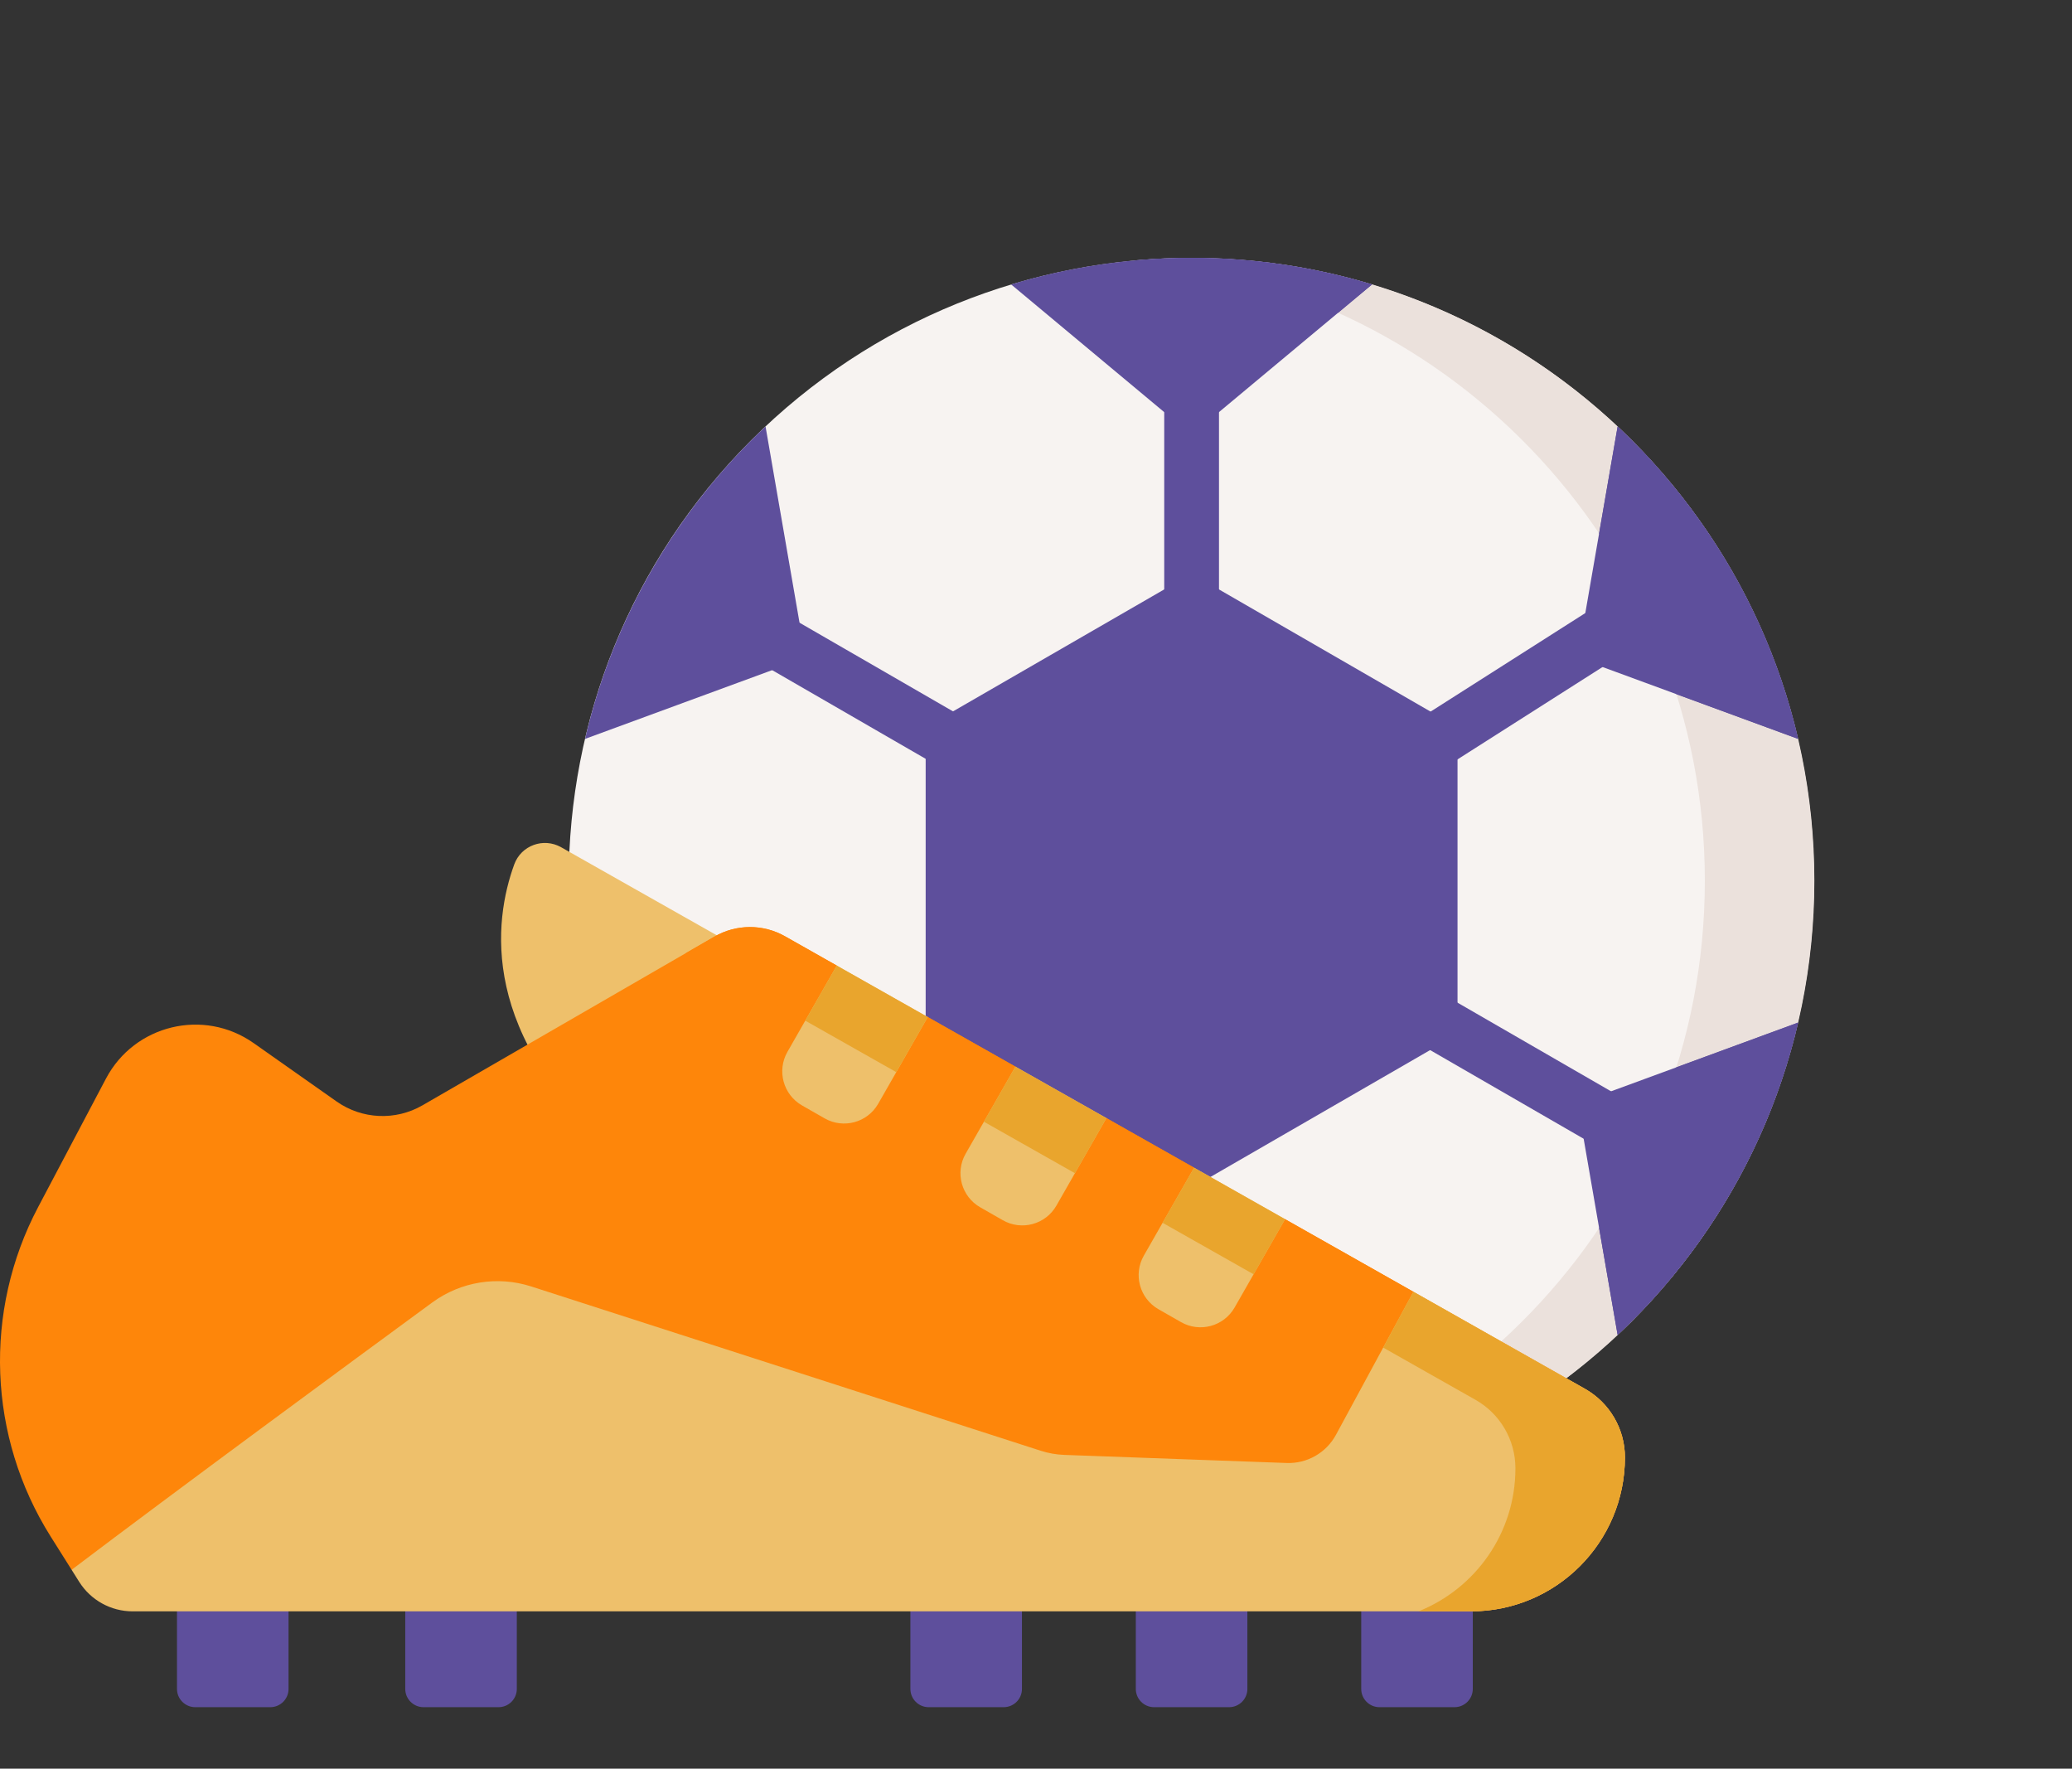 <?xml version="1.0" encoding="UTF-8"?> <svg xmlns="http://www.w3.org/2000/svg" width="232" height="198" viewBox="0 0 232 198" fill="none"><rect x="0" y="0" width="232" height="198" fill="#333333" stroke="none"/> <path d="M19.817 174.042L19.817 189.07C19.817 190.199 20.732 191.114 21.861 191.114H30.265C31.394 191.114 32.309 190.199 32.309 189.07L32.309 174.042H19.817Z" fill="#5E4F9C"></path> <path d="M45.376 174.042L45.376 189.07C45.376 190.199 46.291 191.114 47.42 191.114H55.824C56.952 191.114 57.867 190.199 57.867 189.07L57.867 174.042H45.376Z" fill="#5E4F9C"></path> <path d="M152.415 174.042L152.415 189.07C152.415 190.199 153.33 191.114 154.458 191.114H162.862C163.991 191.114 164.906 190.199 164.906 189.07L164.907 174.042H152.415Z" fill="#5E4F9C"></path> <path d="M127.176 174.042L127.176 189.07C127.176 190.199 128.091 191.114 129.22 191.114H137.624C138.753 191.114 139.668 190.199 139.668 189.07L139.667 174.042H127.176Z" fill="#5E4F9C"></path> <path d="M101.935 174.042L101.936 189.07C101.936 190.199 102.851 191.114 103.98 191.114H112.383C113.512 191.114 114.427 190.199 114.427 189.07L114.427 174.042H101.935Z" fill="#5E4F9C"></path> <path d="M182.698 147.901C209.926 120.673 209.926 76.528 182.698 49.3C155.47 22.073 111.325 22.073 84.098 49.301C56.87 76.528 56.87 120.674 84.097 147.901C111.325 175.129 155.47 175.129 182.698 147.901Z" fill="#F7F3F1"></path> <path d="M133.421 28.864C131.355 28.864 129.311 28.959 127.29 29.136C162.929 32.241 190.89 62.151 190.89 98.596C190.89 135.041 162.929 164.951 127.29 168.056C129.311 168.232 131.354 168.328 133.421 168.328C171.933 168.328 203.153 137.108 203.153 98.596C203.153 60.084 171.933 28.864 133.421 28.864V28.864Z" fill="#EBE1DC"></path> <path d="M133.423 72.832C131.729 72.832 130.357 71.46 130.357 69.767V39.539C130.357 37.846 131.73 36.473 133.423 36.473C135.116 36.473 136.489 37.846 136.489 39.539V69.767C136.489 71.46 135.116 72.832 133.423 72.832Z" fill="#5E4F9C"></path> <path d="M108.179 87.094C107.658 87.094 107.131 86.961 106.648 86.682L83.501 73.313C82.034 72.466 81.532 70.591 82.379 69.125C83.226 67.659 85.101 67.156 86.567 68.003L109.715 81.373C111.181 82.22 111.684 84.095 110.836 85.561C110.268 86.544 109.238 87.094 108.179 87.094Z" fill="#5E4F9C"></path> <path d="M182.895 130.226C182.375 130.226 181.848 130.093 181.365 129.814L144.478 108.519C143.012 107.673 142.509 105.798 143.356 104.331C144.202 102.865 146.076 102.362 147.543 103.209L184.431 124.504C185.897 125.351 186.399 127.226 185.553 128.692C184.985 129.675 183.954 130.226 182.895 130.226Z" fill="#5E4F9C"></path> <path d="M150.932 92.255C149.92 92.255 148.928 91.754 148.344 90.836C147.434 89.408 147.855 87.513 149.283 86.603L182.274 65.595C183.701 64.685 185.597 65.106 186.506 66.534C187.416 67.963 186.995 69.858 185.567 70.767L152.576 91.775C152.066 92.1 151.496 92.255 150.932 92.255Z" fill="#5E4F9C"></path> <path d="M131.588 65.273L105.48 80.346C104.345 81.001 103.646 82.211 103.646 83.521L103.646 113.669C103.646 114.979 104.345 116.19 105.479 116.844L131.588 131.918C132.723 132.573 134.12 132.573 135.254 131.918L161.362 116.843C162.497 116.188 163.197 114.98 163.197 113.67V83.521C163.197 82.211 162.497 81 161.362 80.346L135.254 65.273C134.12 64.618 132.722 64.618 131.588 65.273V65.273Z" fill="#5E4F9C"></path> <path d="M65.507 82.718L88.147 74.4C89.338 73.963 90.046 72.736 89.83 71.486L85.717 47.741C75.853 56.998 68.681 69.089 65.507 82.718V82.718Z" fill="#5E4F9C"></path> <path d="M153.628 31.842C147.231 29.908 140.449 28.864 133.421 28.864C126.394 28.864 119.611 29.908 113.215 31.842L131.738 47.289C132.713 48.102 134.129 48.102 135.104 47.289L153.628 31.842Z" fill="#5E4F9C"></path> <path d="M178.696 74.4L201.336 82.718C198.162 69.089 190.99 56.998 181.125 47.741L177.012 71.485C176.796 72.736 177.504 73.963 178.696 74.4Z" fill="#5E4F9C"></path> <path d="M201.336 114.474L178.696 122.792C177.504 123.229 176.796 124.456 177.013 125.707L181.126 149.451C190.99 140.194 198.162 128.102 201.336 114.474Z" fill="#5E4F9C"></path> <path d="M181.125 47.741L179.05 59.72C182.746 65.213 185.681 71.259 187.704 77.71L201.335 82.718C198.162 69.089 190.99 56.998 181.125 47.741V47.741Z" fill="#5E4F9C"></path> <path d="M153.627 31.842C147.231 29.908 140.449 28.864 133.421 28.864C131.364 28.864 129.327 28.956 127.315 29.131C127.307 29.132 127.298 29.135 127.29 29.136C135.26 29.83 142.844 31.869 149.82 35.017L153.627 31.842Z" fill="#5E4F9C"></path> <path d="M187.704 119.482C185.681 125.933 182.746 131.979 179.05 137.472L181.125 149.451C190.989 140.194 198.162 128.103 201.335 114.474L187.704 119.482Z" fill="#5E4F9C"></path> <path d="M57.581 96.765C55.303 103.013 53.497 116.047 69.575 129.575L99.656 115.676L62.827 94.845C60.859 93.732 58.355 94.641 57.581 96.765V96.765Z" fill="#EEC06B"></path> <path d="M158.257 144.611L143.889 136.485L139.077 137.851L133.7 130.722L123.885 125.17L118.2 126.043L113.695 119.408L103.88 113.856L98.007 114.622L93.691 108.093L87.891 104.813C85.439 103.426 82.437 103.44 79.998 104.849L47.306 123.738C44.29 125.48 40.536 125.312 37.688 123.308L28.398 116.77C22.817 112.842 15.055 114.707 11.868 120.742L4.268 135.133C-1.888 146.792 -1.354 160.85 5.671 172.007L8.019 175.735L14.854 176.299H164.707L158.257 144.611Z" fill="#FE860A"></path> <path d="M177.466 155.475L143.889 136.484L138.271 136.577L133.7 130.721L123.885 125.17L118.175 124.394L113.695 119.407L103.88 113.856L96.132 112.674L93.691 108.093L87.891 104.813C85.439 103.426 82.437 103.44 79.998 104.849L76.796 106.699L165.204 156.702C167.97 158.266 169.68 161.199 169.68 164.377C169.68 171.64 165.185 177.849 158.828 180.387H164.707C174.226 180.387 181.943 172.67 181.943 163.15C181.942 159.972 180.232 157.04 177.466 155.475V155.475Z" fill="#FE860A"></path> <path d="M181.942 163.15C181.942 159.972 180.232 157.04 177.466 155.475L158.257 144.611L149.587 160.623C148.496 162.639 146.356 163.862 144.065 163.778L119.176 162.873C118.275 162.84 117.383 162.684 116.525 162.407L59.487 144.018C55.717 142.802 51.594 143.469 48.4 145.81C39.267 152.505 19.942 166.709 8.019 175.735L8.866 177.081C10.161 179.138 12.422 180.387 14.854 180.387H164.707C174.226 180.386 181.942 172.669 181.942 163.15V163.15Z" fill="#EEC06B"></path> <path d="M177.466 155.475L158.257 144.611L154.874 150.859L165.203 156.702C167.97 158.266 169.68 161.198 169.68 164.377C169.68 171.64 165.185 177.849 158.827 180.386H164.706C174.225 180.386 181.942 172.669 181.942 163.15C181.942 159.972 180.232 157.04 177.466 155.475V155.475Z" fill="#E9A52D"></path> <path d="M123.885 125.17L113.695 119.407L108.122 129.156C106.917 131.265 107.649 133.952 109.758 135.157L112.284 136.601C114.393 137.807 117.079 137.074 118.285 134.966L123.885 125.17Z" fill="#EEC06B"></path> <path d="M133.7 130.721L128.075 140.562C126.869 142.671 127.602 145.357 129.71 146.563L132.237 148.007C134.346 149.212 137.032 148.48 138.238 146.372L143.889 136.485L133.7 130.721Z" fill="#EEC06B"></path> <path d="M93.69 108.092L88.169 117.751C86.964 119.86 87.696 122.546 89.805 123.752L92.332 125.196C94.441 126.401 97.127 125.669 98.333 123.56L103.88 113.856L93.69 108.092Z" fill="#EEC06B"></path> <path d="M100.354 120.023L103.88 113.855L93.69 108.092L90.165 114.26L100.354 120.023Z" fill="#E9A52D"></path> <path d="M130.174 136.889L140.363 142.652L143.889 136.484L133.7 130.721L130.174 136.889Z" fill="#E9A52D"></path> <path d="M110.169 125.575L120.359 131.338L123.885 125.17L113.695 119.407L110.169 125.575Z" fill="#E9A52D"></path> </svg> 